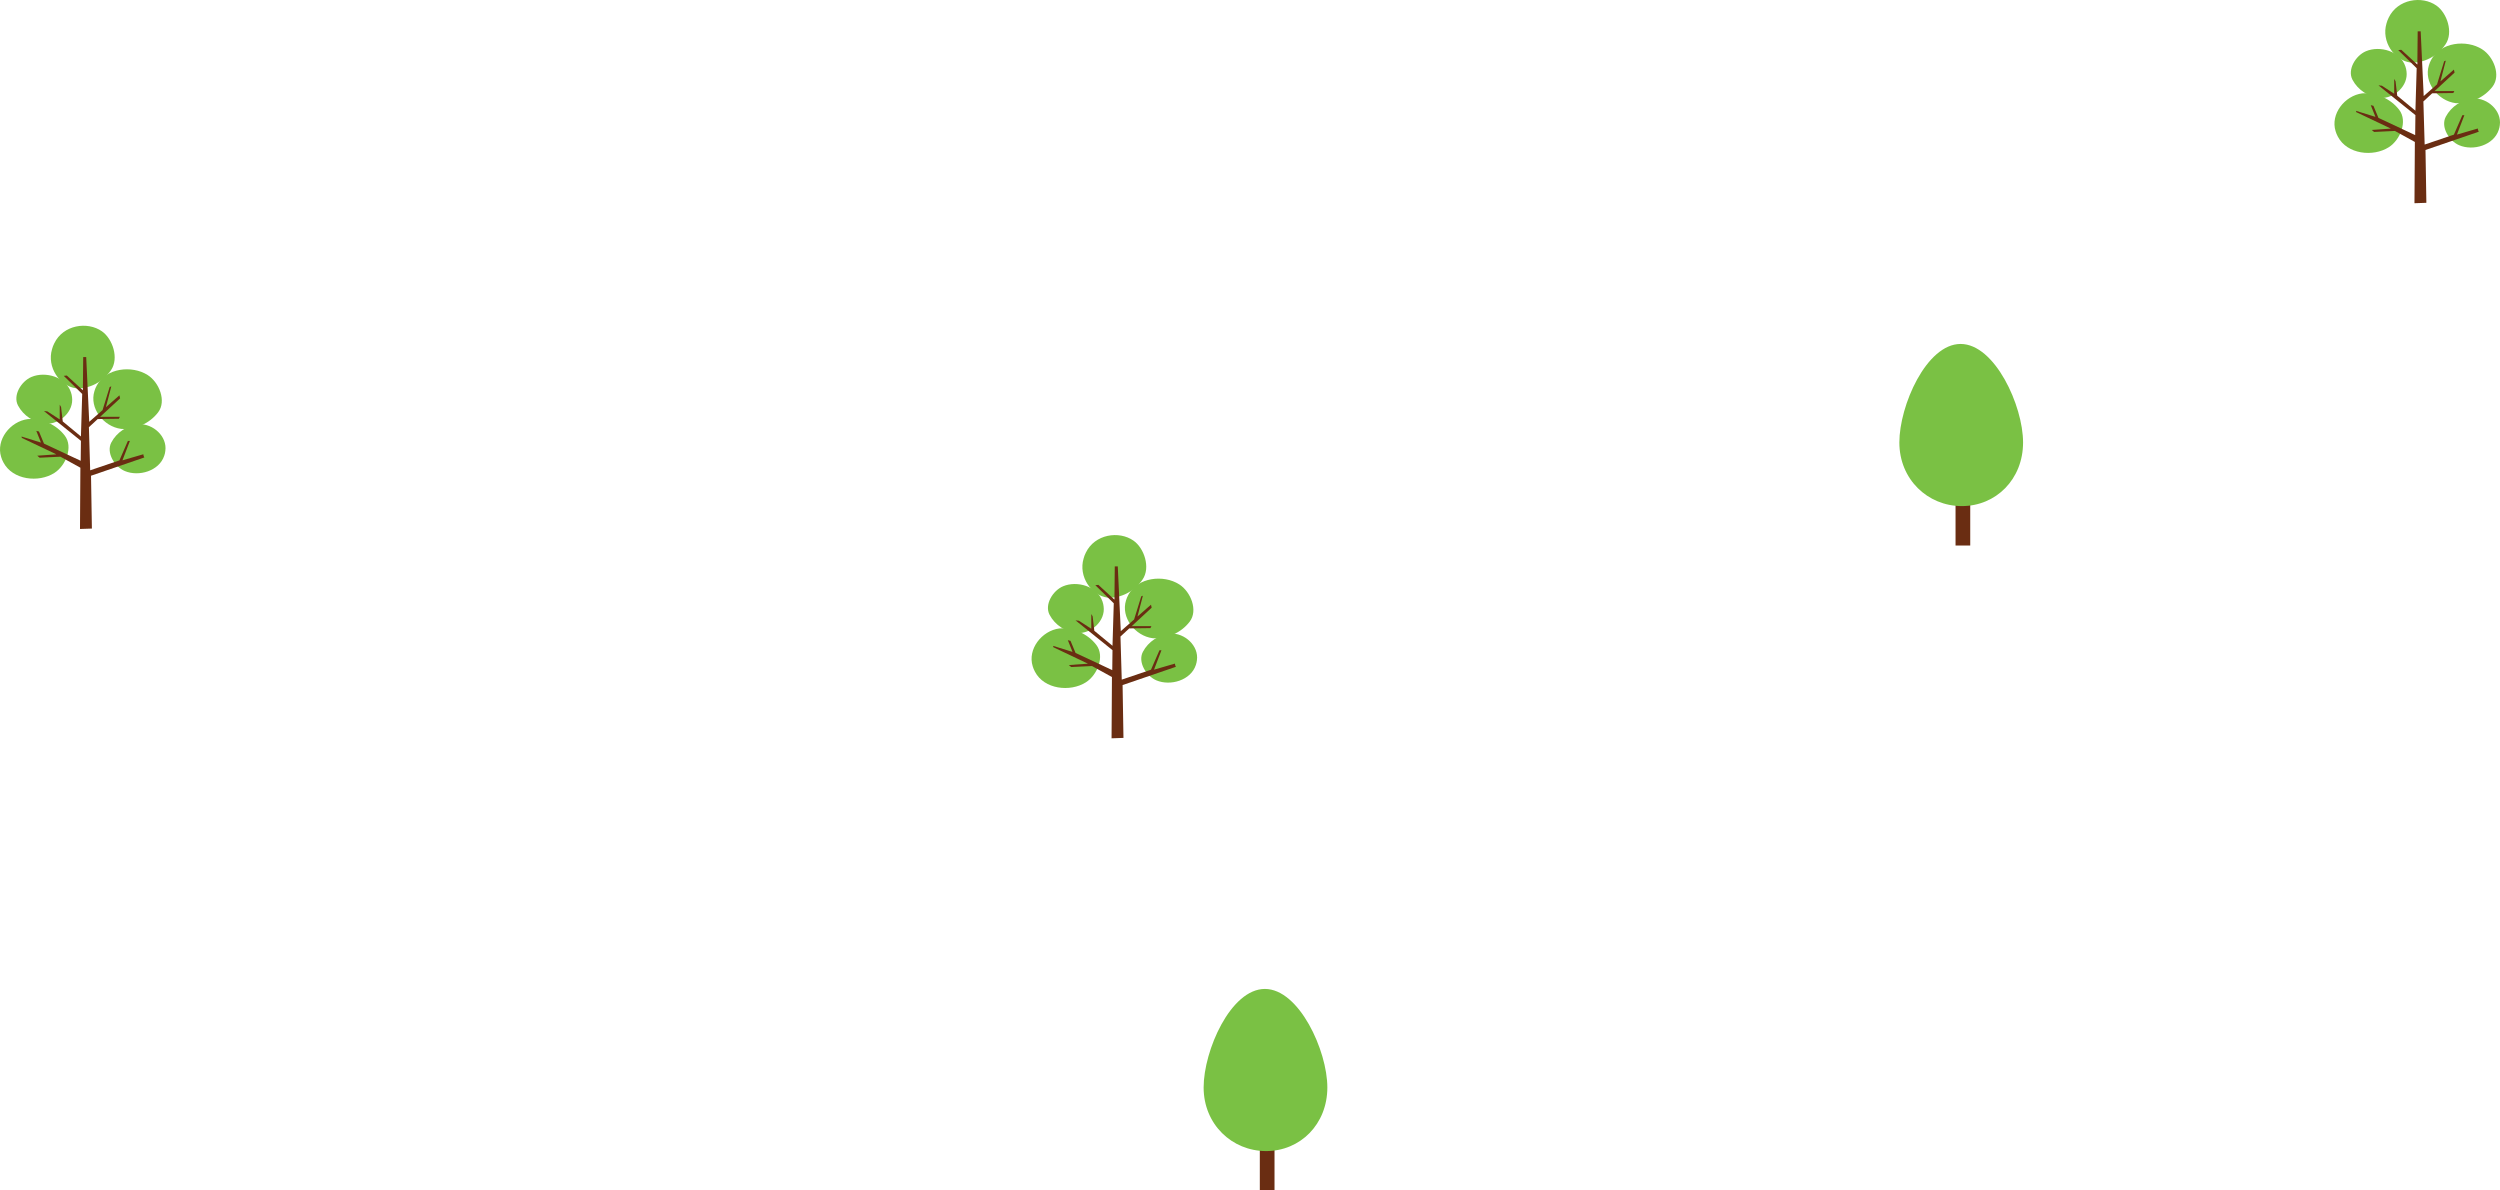 <!-- Generator: Adobe Illustrator 24.1.0, SVG Export Plug-In  -->
<svg version="1.1" xmlns="http://www.w3.org/2000/svg" xmlns:xlink="http://www.w3.org/1999/xlink" x="0px" y="0px"
	 width="1146.97px" height="546.17px" viewBox="0 0 1146.97 546.17" style="enable-background:new 0 0 1146.97 546.17;"
	 xml:space="preserve">
<style type="text/css">
	.st0{fill:#6A2D12;}
	.st1{fill:#7AC144;}
</style>
<defs>
</defs>
<g>
	<rect x="897.18" y="231.6" class="st0" width="6.74" height="18.68"/>
	<path class="st1" d="M871.4,203c0,16.9,12.98,29.19,28.66,29.19c15.67,0,28.1-12.29,28.1-29.19c0-16.9-12.98-45.2-28.66-45.2
		C883.82,157.81,871.4,186.1,871.4,203"/>
</g>
<g>
	<path class="st1" d="M75.36,209.06c-2.3,7.04-11.69,9.76-18.11,7.04c-4.69-1.98-8.65-8.4-6.18-13.1c2.47-4.7,7.41-7.91,12.6-8.4
		c6.67-0.25,13.1,5.68,12.18,12.27C75.78,207.6,75.62,208.32,75.36,209.06"/>
	<path class="st1" d="M44.38,176.88c4.22-8.06,16.14-9.43,23.36-4.82c5.28,3.35,8.75,11.94,4.8,17.12
		c-3.95,5.18-10.59,8.06-16.97,7.59c-8.13-1.06-14.69-9.56-12.24-17.35C43.57,178.57,43.92,177.73,44.38,176.88"/>
	<path class="st1" d="M32.55,179.98c-2.3-7.04-11.69-9.76-18.11-7.04c-4.69,1.98-8.65,8.4-6.18,13.1c2.47,4.69,7.41,7.91,12.6,8.4
		c6.67,0.25,13.1-5.68,12.18-12.27C32.97,181.45,32.81,180.73,32.55,179.98"/>
	<path class="st1" d="M1.57,212.16c4.22,8.06,16.14,9.43,23.36,4.83c5.28-3.35,8.75-11.94,4.8-17.12
		c-3.95-5.18-10.59-8.06-16.97-7.59c-8.13,1.06-14.69,9.56-12.24,17.35C0.76,210.48,1.11,211.32,1.57,212.16"/>
	<path class="st1" d="M24.89,157.53c4.1-8.53,15.24-10.2,21.89-5.52c4.86,3.41,7.93,12.33,4.14,17.84
		c-3.79,5.5-10.04,8.65-15.98,8.3c-7.56-0.95-13.52-9.72-11.07-17.93C24.1,159.31,24.44,158.43,24.89,157.53"/>
	<path class="st0" d="M10.02,200.91l15.85,7.54l-8.77,0.62l1.08,0.92l9.54-0.46l9.16,5.05l-0.18,28.11
		c1.82-0.07,3.64-0.14,5.46-0.19l-0.4-24.24l24.45-8.38c-0.27-0.44-0.42-0.95-0.45-1.47l-9.58,2.79l3.41-8.9h-0.92l-3.88,8.92
		l-13.42,4.55l-0.58-19.78l4.03-3.73l9.71-0.13l0.45-0.9h-9.04l9.16-8.47l-0.31-1.38l-6.2,5.44l2.48-9.56l-0.75,0.3l-3.28,10.61
		l-6.11,5.36l-1.38-29.7h-1.38l-0.15,15.23l-7.38-6.77l-1.39,0.15l8.46,8.31l-0.58,19.49l-8.34-6.88l-0.77-6.62l-0.62-1.08v6.77
		l-5.69-3.69l-1.54-0.15l16.96,13.66l-0.11,9.16l-16.84-7.89l-2.31-5.54l-1.23-0.31l2.15,5.38l-8.92-2.77L10.02,200.91z"/>
</g>
<g>
	<path class="st1" d="M548.64,305.1c-2.3,7.04-11.69,9.76-18.11,7.04c-4.69-1.98-8.65-8.4-6.18-13.1c2.47-4.7,7.41-7.91,12.6-8.4
		c6.67-0.25,13.1,5.68,12.18,12.27C549.05,303.63,548.89,304.35,548.64,305.1"/>
	<path class="st1" d="M517.65,272.92c4.22-8.06,16.14-9.43,23.36-4.82c5.28,3.35,8.75,11.94,4.8,17.12
		c-3.95,5.18-10.59,8.06-16.97,7.59c-8.13-1.06-14.69-9.56-12.24-17.35C516.85,274.6,517.19,273.76,517.65,272.92"/>
	<path class="st1" d="M505.83,276.02c-2.3-7.04-11.69-9.76-18.11-7.04c-4.69,1.98-8.65,8.4-6.18,13.1c2.47,4.69,7.41,7.91,12.6,8.4
		c6.67,0.25,13.1-5.68,12.18-12.27C506.24,277.48,506.08,276.76,505.83,276.02"/>
	<path class="st1" d="M474.84,308.2c4.22,8.06,16.14,9.43,23.36,4.83c5.28-3.35,8.75-11.94,4.8-17.12
		c-3.95-5.18-10.59-8.06-16.97-7.59c-8.13,1.06-14.69,9.56-12.24,17.35C474.04,306.52,474.38,307.36,474.84,308.2"/>
	<path class="st1" d="M498.16,253.57c4.1-8.53,15.24-10.2,21.89-5.52c4.86,3.41,7.93,12.33,4.14,17.84
		c-3.79,5.5-10.04,8.65-15.98,8.3c-7.56-0.95-13.52-9.72-11.07-17.93C497.37,255.35,497.71,254.46,498.16,253.57"/>
	<path class="st0" d="M483.29,296.95l15.85,7.54l-8.77,0.62l1.08,0.92l9.54-0.46l9.16,5.05l-0.18,28.11
		c1.82-0.07,3.64-0.14,5.46-0.19l-0.4-24.24l24.45-8.38c-0.27-0.44-0.42-0.95-0.45-1.47l-9.58,2.79l3.41-8.9h-0.92l-3.88,8.92
		l-13.42,4.55l-0.58-19.78l4.03-3.73l9.71-0.13l0.45-0.9h-9.04l9.16-8.47l-0.31-1.38l-6.2,5.44l2.48-9.56l-0.75,0.3l-3.28,10.61
		l-6.11,5.36l-1.38-29.7h-1.38l-0.15,15.23l-7.38-6.77l-1.39,0.15l8.46,8.31l-0.58,19.49l-8.34-6.88l-0.77-6.62l-0.62-1.08v6.77
		l-5.69-3.69l-1.54-0.15l16.96,13.66l-0.11,9.16l-16.84-7.89l-2.31-5.54l-1.23-0.31l2.15,5.38l-8.92-2.77L483.29,296.95z"/>
</g>
<g>
	<path class="st1" d="M1146.39,59.61c-2.3,7.04-11.69,9.76-18.11,7.04c-4.69-1.98-8.65-8.4-6.18-13.1c2.47-4.7,7.41-7.91,12.6-8.4
		c6.67-0.25,13.1,5.68,12.18,12.27C1146.81,58.15,1146.64,58.87,1146.39,59.61"/>
	<path class="st1" d="M1115.4,27.43c4.22-8.06,16.14-9.43,23.36-4.82c5.28,3.35,8.75,11.94,4.8,17.12
		c-3.95,5.18-10.59,8.06-16.97,7.59c-8.13-1.06-14.69-9.56-12.24-17.35C1114.6,29.12,1114.94,28.28,1115.4,27.43"/>
	<path class="st1" d="M1103.58,30.54c-2.3-7.04-11.69-9.76-18.11-7.04c-4.69,1.98-8.65,8.4-6.18,13.1c2.47,4.69,7.41,7.91,12.6,8.4
		c6.67,0.25,13.1-5.68,12.18-12.27C1104,32,1103.84,31.28,1103.58,30.54"/>
	<path class="st1" d="M1072.59,62.71c4.22,8.06,16.14,9.43,23.36,4.83c5.28-3.35,8.75-11.94,4.8-17.12
		c-3.95-5.18-10.59-8.06-16.97-7.59c-8.13,1.06-14.69,9.56-12.24,17.35C1071.79,61.03,1072.13,61.87,1072.59,62.71"/>
	<path class="st1" d="M1095.91,8.08c4.1-8.53,15.24-10.2,21.89-5.52c4.86,3.41,7.93,12.33,4.14,17.84
		c-3.79,5.5-10.04,8.65-15.98,8.3c-7.56-0.95-13.52-9.72-11.07-17.93C1095.13,9.86,1095.46,8.98,1095.91,8.08"/>
	<path class="st0" d="M1081.05,51.46l15.85,7.54l-8.77,0.62l1.08,0.92l9.54-0.46l9.16,5.05l-0.18,28.11
		c1.82-0.07,3.64-0.14,5.46-0.19l-0.4-24.24l24.45-8.38c-0.27-0.44-0.42-0.95-0.45-1.47l-9.58,2.79l3.41-8.9h-0.92l-3.88,8.92
		l-13.42,4.55l-0.58-19.78l4.03-3.73l9.71-0.13l0.45-0.9h-9.04l9.16-8.47l-0.31-1.38l-6.2,5.44l2.48-9.56l-0.75,0.3l-3.28,10.61
		l-6.11,5.36l-1.38-29.7h-1.38l-0.15,15.23l-7.38-6.77l-1.39,0.15l8.46,8.31l-0.58,19.49l-8.34-6.88l-0.77-6.62l-0.62-1.08V43
		l-5.69-3.69l-1.54-0.15l16.96,13.66l-0.11,9.16l-16.84-7.89l-2.31-5.54l-1.23-0.31l2.15,5.38l-8.92-2.77L1081.05,51.46z"/>
</g>
<g>
	<rect x="577.99" y="527.5" class="st0" width="6.74" height="18.68"/>
	<path class="st1" d="M552.21,498.91c0,16.9,12.98,29.19,28.66,29.19c15.67,0,28.1-12.29,28.1-29.19c0-16.9-12.98-45.2-28.66-45.2
		C564.63,453.71,552.21,482,552.21,498.91"/>
</g>
</svg>
